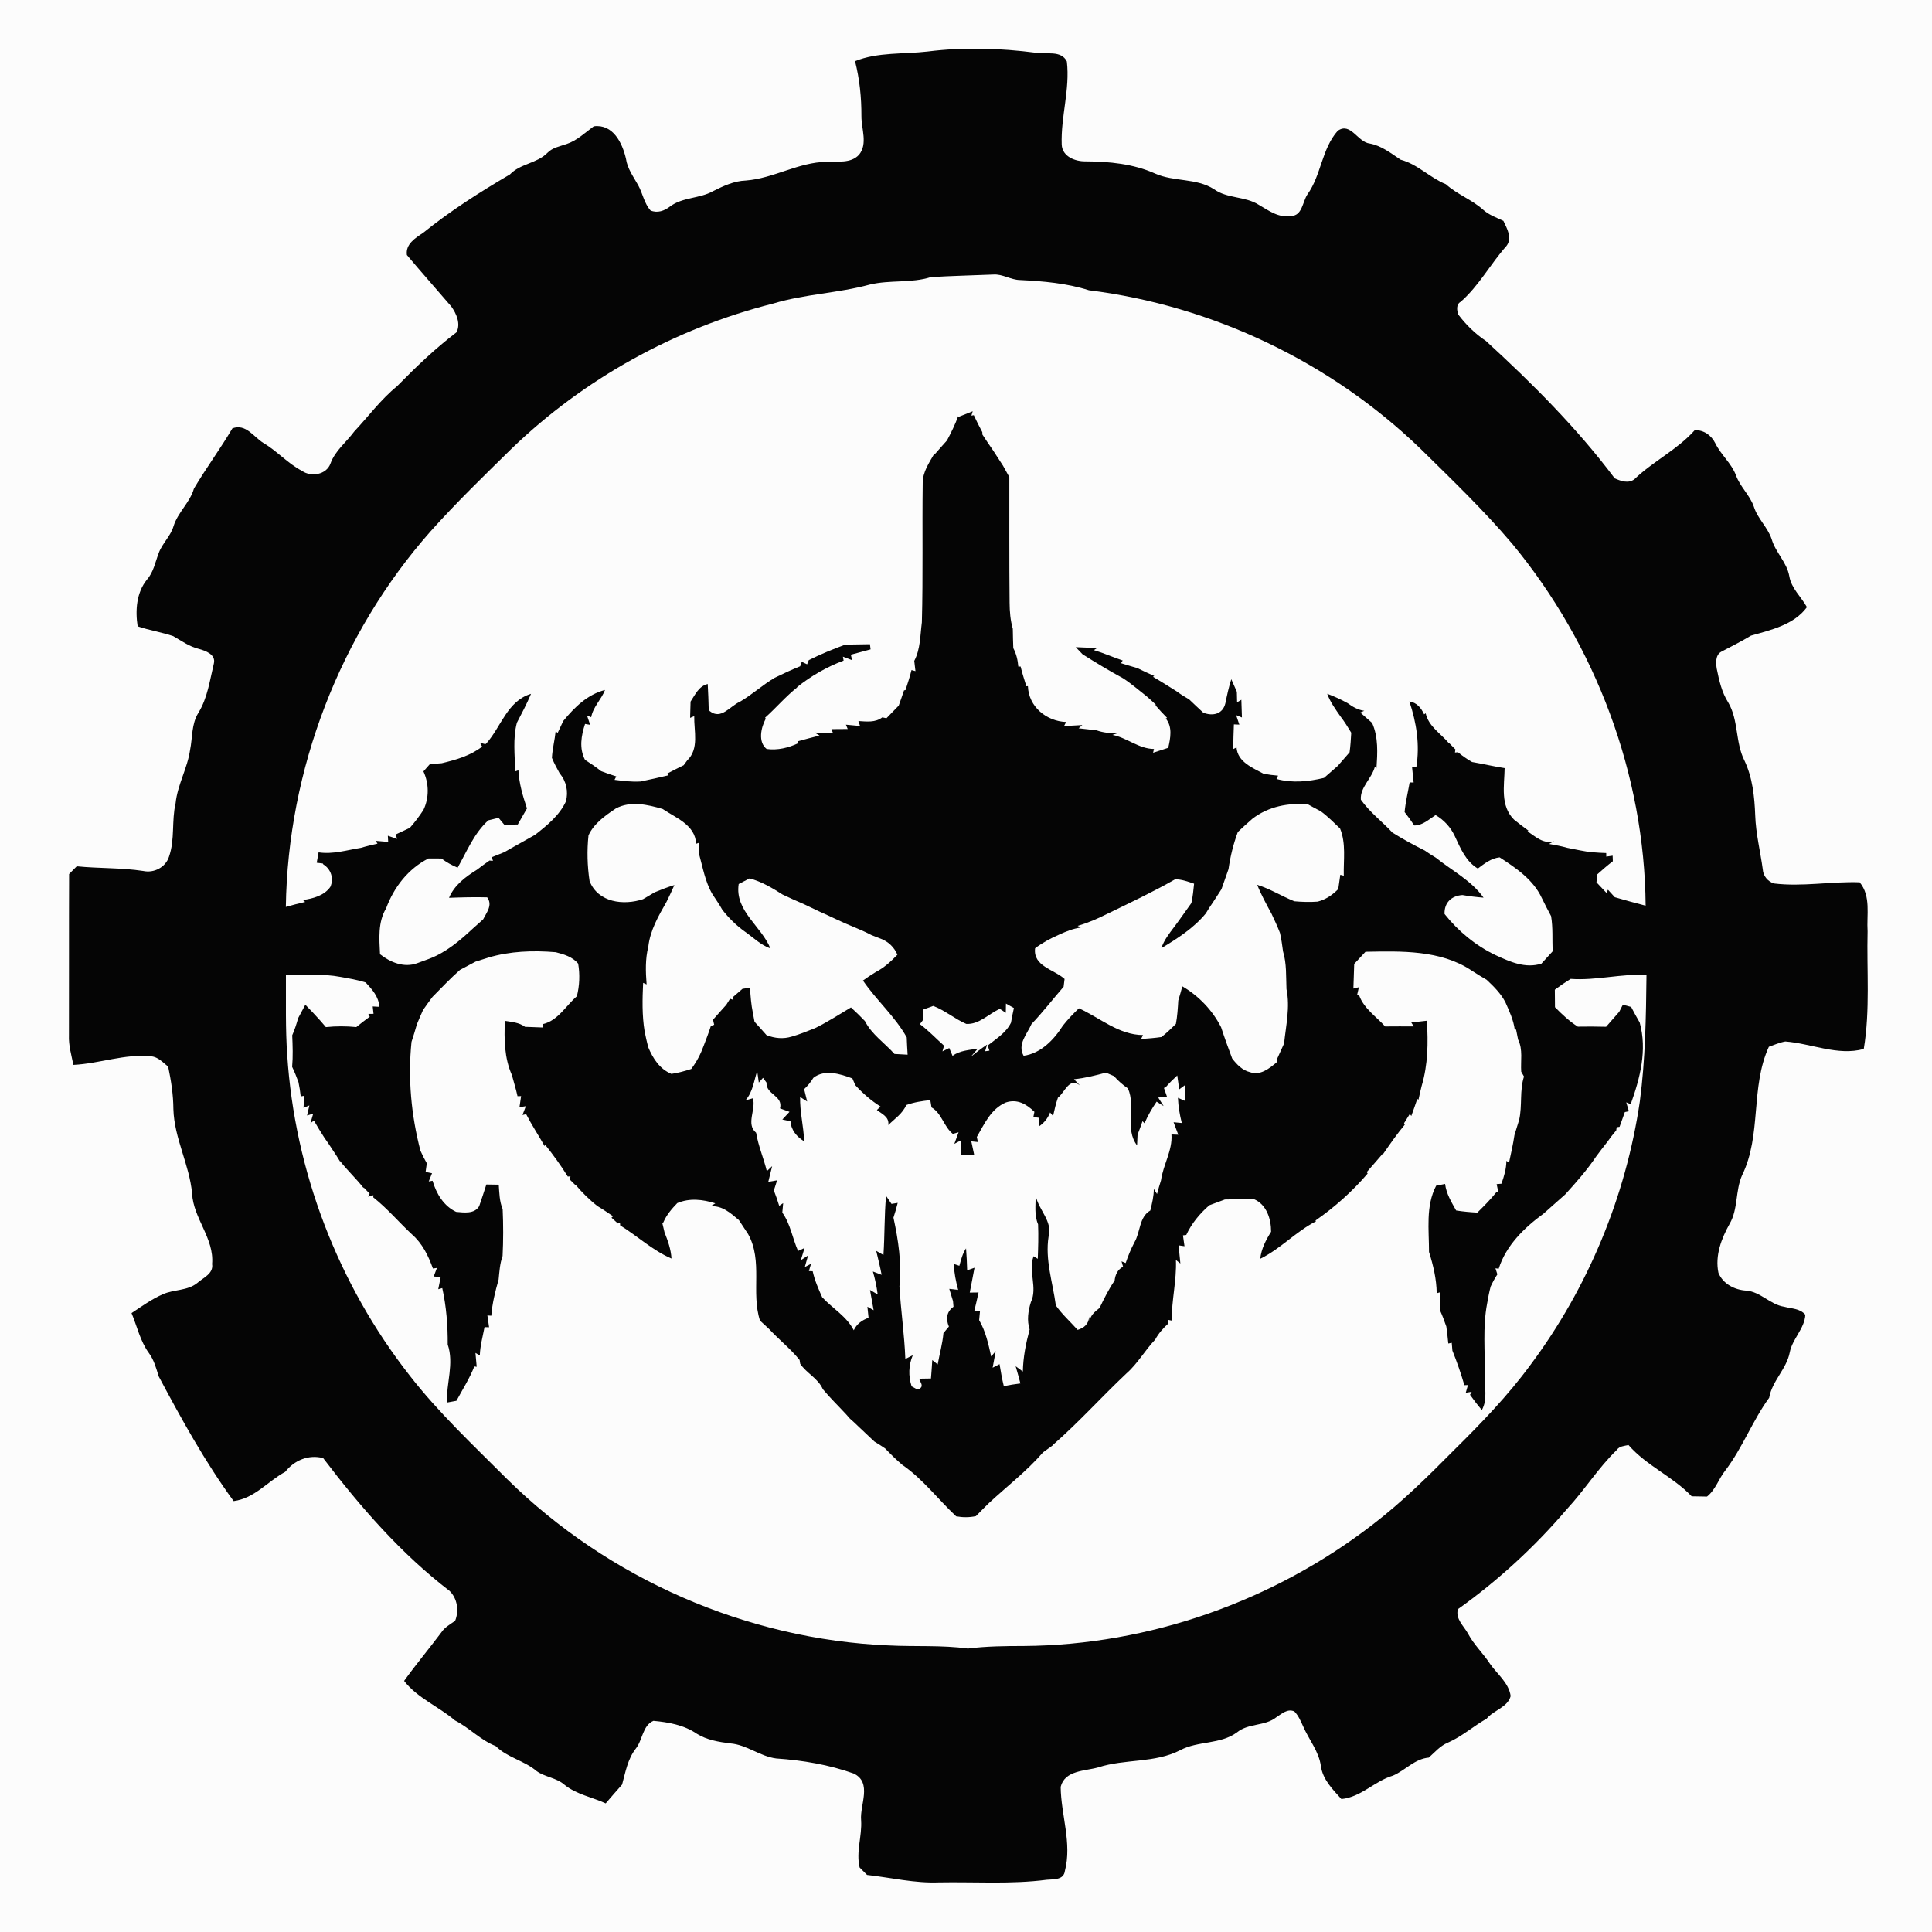 <?xml version="1.0"?>
<svg
    xmlns:rdf="http://www.w3.org/1999/02/22-rdf-syntax-ns#"
    xmlns="http://www.w3.org/2000/svg"
    xmlns:cc="http://web.resource.org/cc/"
    xmlns:dc="http://purl.org/dc/elements/1.1/"
    xmlns:svg="http://www.w3.org/2000/svg"
    xmlns:inkscape="http://www.inkscape.org/namespaces/inkscape"
    xmlns:sodipodi="http://sodipodi.sourceforge.net/DTD/sodipodi-0.dtd"
    xmlns:ns1="http://sozi.baierouge.fr"
    xmlns:xlink="http://www.w3.org/1999/xlink"
    version="1.1"
    viewBox="0 0 500 500"
  >
  <path
      d="m0 0h500v500h-500v-500z"
      fill="#fcfcfc"
  />
  <path
      d="m240.09 13.33c9.29-1.17 18.71-0.88 27.98 0.32 2.64 0.5 6.56-0.75 8.03 2.26 0.85 7.22-1.59 14.31-1.33 21.5 0.14 3.11 3.47 4.39 6.15 4.35 6.13 0.03 12.41 0.63 18.06 3.17 4.87 2.16 10.61 1.09 15.19 4.02 3.44 2.5 8.06 1.78 11.6 4.05 2.55 1.48 5.16 3.46 8.3 2.87 2.95 0.08 3.03-3.7 4.3-5.57 3.59-5.01 3.67-11.75 7.84-16.46 3.34-2.34 5.15 2.96 8.29 3.3 3.06 0.57 5.46 2.52 7.99 4.19 4.4 1.17 7.54 4.66 11.71 6.35 2.9 2.64 6.69 3.95 9.61 6.58 1.51 1.36 3.45 2.05 5.27 2.9 0.93 2.02 2.4 4.44 0.76 6.53-4.14 4.64-7.08 10.26-11.8 14.4-1.22 0.67-1.01 2.17-0.66 3.29 2.01 2.65 4.4 5.03 7.19 6.87 11.98 10.98 23.56 22.53 33.32 35.55 1.56 0.69 3.53 1.41 5.07 0.24 4.86-4.66 11.14-7.66 15.65-12.72 2.39-0.03 4.27 1.32 5.32 3.42 1.45 2.97 4.15 5.14 5.33 8.25 1.06 2.98 3.59 5.13 4.63 8.12 0.97 3.13 3.6 5.34 4.62 8.44 1.01 3.45 3.92 5.95 4.56 9.56 0.52 3.17 3.07 5.32 4.56 8.02-3.35 4.57-9.31 5.9-14.48 7.37-2.52 1.52-5.15 2.83-7.75 4.2-1.47 0.86-1.34 2.9-1.11 4.35 0.61 3.03 1.29 6.11 2.98 8.76 2.7 4.58 1.8 10.26 4.17 14.98 2.12 4.42 2.63 9.41 2.81 14.25 0.16 4.72 1.33 9.32 1.96 13.99 0.09 1.66 1.31 3.1 2.87 3.61 7.39 0.9 14.82-0.56 22.2-0.3 2.98 3.59 1.77 8.41 2.05 12.69-0.25 10.15 0.69 20.37-0.99 30.44-6.71 1.85-13.56-1.42-20.3-1.94-1.48 0.26-2.85 0.88-4.26 1.37-4.83 10.54-1.81 22.81-6.93 33.25-1.78 4.01-0.99 8.71-3.21 12.55-2.15 3.82-3.84 8.28-2.91 12.71 1.17 2.87 4.22 4.43 7.21 4.6 3.73 0.31 6.18 3.63 9.83 4.18 1.88 0.51 4.08 0.42 5.45 2.07-0.2 3.61-3.34 6.2-4.03 9.71-0.83 4.35-4.58 7.4-5.33 11.77-4.32 5.94-6.88 12.93-11.33 18.79-1.75 2.16-2.52 5.01-4.76 6.78-1-0.01-2.98-0.05-3.97-0.07-4.88-5.13-11.68-7.89-16.35-13.27-1.1 0.25-2.36 0.27-3.05 1.3-4.81 4.65-8.33 10.39-12.88 15.27-8.29 9.74-17.82 18.5-28.22 25.91-0.69 2.55 1.54 4.34 2.64 6.36 1.5 2.86 3.91 5.07 5.66 7.77 1.89 2.71 4.84 4.87 5.36 8.36-0.8 2.93-4.39 3.65-6.23 5.85-3.42 1.95-6.4 4.62-10.03 6.21-1.98 0.8-3.37 2.49-4.94 3.87-3.65 0.31-6.06 3.29-9.26 4.66-4.76 1.4-8.22 5.57-13.35 6.06-2.24-2.49-4.82-5.02-5.3-8.51-0.52-3.83-3.1-6.84-4.59-10.28-0.63-1.37-1.22-2.81-2.29-3.89-1.76-0.79-3.25 0.61-4.63 1.49-2.95 2.4-7.21 1.49-10.19 3.92-4.33 3.19-10.08 2.16-14.7 4.62-6.59 3.41-14.31 2.2-21.24 4.46-3.43 0.97-8.63 0.72-9.71 5.03 0.06 7.22 2.97 14.56 1.09 21.76-0.29 2.39-2.91 2.13-4.69 2.29-9.26 1.2-18.6 0.51-27.9 0.68-6.28 0.26-12.42-1.24-18.61-1.93l-1.92-1.92c-0.99-4.08 0.67-8.15 0.38-12.27-0.35-3.97 2.93-9.67-1.88-12.04-6.43-2.3-13.28-3.45-20.09-3.91-4.19-0.53-7.64-3.57-11.89-3.9-2.99-0.38-6.06-0.88-8.66-2.5-3.29-2.26-7.34-2.99-11.23-3.34-2.8 1.18-2.79 4.98-4.55 7.18-2.11 2.69-2.68 6.1-3.56 9.32-1.42 1.61-2.85 3.22-4.24 4.86-3.54-1.63-7.57-2.31-10.65-4.8-2.07-1.84-5.04-1.97-7.24-3.56-3.19-2.73-7.55-3.46-10.58-6.47-3.93-1.53-6.79-4.72-10.52-6.62-4.22-3.61-9.78-5.83-13.18-10.25 3.08-4.28 6.48-8.34 9.65-12.57 0.87-1.32 2.3-2.08 3.55-2.97 1.05-2.6 0.59-5.79-1.45-7.76-12.61-9.66-23.12-21.79-32.7-34.36-3.76-0.99-7.47 0.57-9.81 3.55-4.55 2.46-7.94 6.88-13.36 7.58-7.43-10.19-13.51-21.24-19.41-32.31-0.62-2.06-1.2-4.19-2.49-5.96-2.27-3.08-3.07-6.91-4.52-10.38 2.63-1.74 5.2-3.61 8.1-4.88 2.87-1.28 6.35-0.86 8.89-2.9 1.55-1.38 4.26-2.41 3.86-4.92 0.58-6.67-4.85-11.77-5.18-18.26-0.68-7.49-4.63-14.27-4.84-21.83-0.02-3.71-0.59-7.37-1.35-10.99-1.33-1.06-2.58-2.51-4.38-2.67-6.81-0.73-13.39 1.89-20.15 2.21-0.5-2.52-1.26-5.03-1.15-7.62 0.04-13.92-0.02-27.85 0.04-41.77 0.49-0.5 1.48-1.5 1.98-2 5.72 0.58 11.51 0.34 17.21 1.21 2.79 0.6 5.8-0.95 6.67-3.72 1.56-4.42 0.63-9.27 1.7-13.8 0.49-4.81 3.07-9.05 3.75-13.81 0.65-3.21 0.34-6.68 2.13-9.57 2.41-3.89 2.97-8.46 4.03-12.82 0.55-2.31-2.17-3.29-3.91-3.76-2.45-0.6-4.48-2.08-6.63-3.31-3.01-1.01-6.18-1.49-9.19-2.53-0.64-4.13-0.31-8.73 2.41-12.09 1.69-1.92 2.13-4.46 3.01-6.78 0.89-2.55 3.09-4.41 3.86-7.02 1.11-3.61 4.24-6.11 5.29-9.76 3.15-5.31 6.83-10.28 9.96-15.59 3.5-1.26 5.44 2.19 7.98 3.77 3.57 2.09 6.32 5.32 10.02 7.24 2.36 1.68 6.34 1.01 7.38-1.91 1.2-3.32 4.08-5.48 6.12-8.25 3.68-3.92 6.9-8.32 11.09-11.73 4.84-4.93 9.87-9.77 15.38-13.95 1.18-2.17 0-4.87-1.33-6.7-3.82-4.44-7.71-8.84-11.49-13.32-0.38-2.84 2.18-4.39 4.2-5.74 7.05-5.7 14.68-10.54 22.47-15.12 2.68-2.81 6.96-2.82 9.67-5.56 1.32-1.38 3.23-1.7 4.96-2.3 2.72-0.89 4.8-2.95 7.07-4.6 4.99-0.63 7.38 4.32 8.32 8.37 0.36 2.59 1.95 4.69 3.18 6.91 1.17 2.12 1.54 4.69 3.2 6.52 1.79 0.74 3.55 0.09 5-1.02 3.27-2.48 7.67-2.02 11.16-3.99 2.67-1.34 5.45-2.65 8.49-2.75 7.22-0.55 13.62-4.76 20.93-4.84 2.81-0.2 6.17 0.5 8.34-1.81 2.35-2.83 0.61-6.74 0.64-10.03 0.02-4.8-0.47-9.56-1.65-14.22 5.93-2.38 12.55-1.76 18.81-2.49z"
      fill="#050505"
  />
  <path
      d="m240.89 71.72c5.37-0.34 10.76-0.44 16.14-0.67 2.42-0.19 4.54 1.38 6.94 1.42 6.02 0.3 12.07 0.81 17.84 2.65 32.06 4 62.71 18.65 85.93 41.13 8.08 7.96 16.29 15.83 23.63 24.49 21.61 26.13 34.24 59.7 34.52 93.65-2.68-0.68-5.33-1.43-7.98-2.19-0.44-0.48-1.33-1.46-1.77-1.94l-0.39 0.82c-0.86-0.92-1.72-1.84-2.59-2.74l0.24-2.08c1.3-1.16 2.61-2.31 4-3.37-0.02-0.36-0.04-1.08-0.05-1.44-0.41 0.06-1.23 0.18-1.65 0.24l-0.01-0.92c-2.27-0.07-4.55-0.22-6.77-0.69-1.11-0.24-2.21-0.46-3.31-0.66-1.56-0.45-3.15-0.73-4.73-1.01l1.35-0.7c-2.79 0.81-4.81-1.16-6.89-2.55l0.23-0.18c-1.28-0.92-2.52-1.88-3.74-2.86-3.62-3.58-2.51-8.77-2.43-13.33-2.83-0.44-5.61-1.1-8.42-1.58-1.29-0.73-2.52-1.59-3.65-2.53-0.2 0.02-0.59 0.05-0.79 0.07l0.12-0.8c-0.38-0.39-1.14-1.17-1.53-1.56l-0.12-0.01c-2.09-2.52-5.3-4.37-6.04-7.78l-0.41 0.27c-0.76-1.66-1.88-3.05-3.81-3.34 1.84 5.5 2.74 11.22 1.8 17.01l-1.12-0.14c0.11 1.03 0.31 3.09 0.42 4.12-0.26-0.01-0.77-0.03-1.03-0.04-0.45 2.56-1.07 5.09-1.31 7.68 0.88 1.12 1.71 2.28 2.5 3.47 2.19 0 3.78-1.58 5.52-2.69 2.18 1.27 3.88 3.13 4.96 5.42 1.46 3.13 2.85 6.57 5.97 8.42 1.7-1.28 3.44-2.66 5.64-2.9 4.3 2.8 8.74 5.78 10.96 10.61 0.75 1.55 1.54 3.08 2.36 4.6 0.51 3.01 0.27 6.07 0.4 9.11-0.96 1.07-1.94 2.14-2.91 3.19-4.2 1.31-8.12-0.49-11.85-2.2-5.12-2.43-9.7-6.22-13.21-10.65-0.11-2.93 1.78-4.72 4.63-4.91 1.81 0.32 3.62 0.54 5.46 0.68-3.13-4.43-8.18-6.99-12.34-10.34-0.99-0.58-1.94-1.2-2.86-1.85-2.86-1.43-5.67-2.95-8.38-4.65-2.68-2.88-5.9-5.29-8.17-8.52-0.25-3.17 2.85-5.5 3.62-8.51l0.42 0.42c0.26-3.97 0.53-8.03-1.13-11.77-1.02-0.9-2.04-1.81-3.06-2.69l1.03-0.45c-1.62-0.23-3.01-1.02-4.29-1.97-1.71-0.94-3.48-1.77-5.3-2.44 0.79 2.16 2.15 4.03 3.46 5.9 1.02 1.33 1.9 2.75 2.76 4.18-0.09 1.7-0.2 3.4-0.43 5.08-1.03 1.17-2.05 2.34-3.07 3.52-1.2 1.02-2.35 2.09-3.55 3.1-4.05 0.97-8.22 1.38-12.29 0.28l0.4-0.86c-1.27-0.1-2.51-0.27-3.75-0.5-2.85-1.54-6.72-3.04-7-6.81l-0.86 0.44c0.04-2.14 0.09-4.27 0.18-6.4l1.41 0.06c-0.21-0.61-0.62-1.84-0.83-2.46l1.5 0.61c-0.03-1.15-0.11-3.44-0.15-4.58l-1.1 0.65c-0.02-0.68-0.05-2.04-0.06-2.71-0.36-0.82-1.08-2.45-1.44-3.26-0.66 2.02-1.1 4.11-1.53 6.19-0.64 2.83-3.24 3.45-5.72 2.47-1.24-1.13-2.45-2.29-3.66-3.44-1.14-0.64-2.24-1.34-3.28-2.11-2.02-1.28-4.03-2.55-6.09-3.74l0.35-0.21c-1.47-0.63-2.92-1.32-4.35-2.03-1.43-0.4-2.85-0.85-4.26-1.28l0.43-0.7c-2.51-0.84-4.92-1.93-7.45-2.68l0.82-0.54c-1.38-0.06-4.14-0.17-5.52-0.23 0.44 0.46 1.33 1.39 1.77 1.85 3.43 2.16 6.9 4.27 10.47 6.2 2.18 1.41 4.13 3.14 6.18 4.73 0.79 0.69 1.57 1.4 2.33 2.13l-0.11 0.15c0.95 1.12 1.96 2.18 3 3.24-0.09 0.04-0.26 0.12-0.34 0.17 1.79 2.16 1.21 5.08 0.64 7.58l-3.92 1.28 0.23-0.98c-3.92-0.02-6.98-2.92-10.75-3.64l1.17-0.38c-1.79-0.04-3.57-0.2-5.26-0.8-1.56-0.2-3.11-0.35-4.66-0.53l0.95-0.84c-1.18 0.07-3.55 0.19-4.73 0.26 0.13-0.26 0.41-0.79 0.54-1.05-5.11-0.2-9.72-3.97-9.89-9.29l-0.4 0.04c-0.52-1.7-1.08-3.38-1.49-5.11-0.14 0-0.44 0.02-0.59 0.02-0.14-1.67-0.51-3.3-1.3-4.78-0.07-1.67-0.1-3.34-0.13-5.01-0.63-2.18-0.81-4.45-0.83-6.71-0.11-10.85-0.05-21.69-0.07-32.54-0.54-0.98-1.08-1.95-1.62-2.93-0.85-1.33-1.72-2.64-2.57-3.96-0.97-1.35-1.86-2.75-2.78-4.13 0-0.15-0.01-0.46-0.02-0.61-0.79-1.44-1.5-2.91-2.2-4.39l-0.62 0.11 0.34-1.13c-0.94 0.37-2.83 1.12-3.77 1.5l0.03-0.28c-0.8 2.18-1.82 4.27-2.92 6.33-1.02 1.15-2.06 2.29-3.06 3.46l-0.2-0.06c-1.33 2.34-2.99 4.7-3.02 7.5-0.16 12.06 0.1 24.12-0.22 36.17-0.44 3.35-0.36 6.93-1.97 9.98 0.07 0.67 0.23 1.99 0.31 2.65l-1.02-0.28c-0.42 1.76-1.01 3.46-1.55 5.18l-0.39 0.09c-0.43 1.32-0.91 2.63-1.37 3.94-1.06 1.08-2.12 2.16-3.17 3.26-0.27-0.06-0.81-0.17-1.08-0.22-1.81 1.4-4.07 1.07-6.19 0.95l0.43 1.28c-0.91-0.08-2.74-0.25-3.65-0.34l0.46 1.12c-1.41 0.02-2.81 0.03-4.21 0.03l0.42 1.08c-1.6-0.06-3.19-0.13-4.78-0.2l1.27 0.79c-1.9 0.45-3.76 0.99-5.64 1.49l0.18 0.47c-2.58 1.21-5.36 1.9-8.22 1.51-2.29-1.81-1.47-5.56-0.22-7.85l-0.19-0.24c2.86-2.55 5.34-5.5 8.35-7.88l-0.11 0.01c3.64-2.93 7.71-5.27 12.09-6.91l-0.18-1.02c0.59 0.23 1.78 0.68 2.37 0.9l-0.32-1.41c1.71-0.44 3.41-0.93 5.11-1.38l-0.17-1.33c-2.13 0.02-4.25 0.05-6.38 0.1-3.21 1.19-6.39 2.47-9.45 4.02-0.11 0.27-0.32 0.81-0.43 1.08l-1.38-0.65c-0.1 0.29-0.31 0.87-0.41 1.15-2.23 0.9-4.41 1.92-6.57 2.97-3.15 1.85-5.84 4.35-8.98 6.19-2.59 1.11-4.91 4.8-7.83 2.46l-0.29-0.31c-0.06-2.24-0.13-4.48-0.26-6.72-2.32 0.56-3.25 2.77-4.44 4.56-0.03 1.05-0.09 3.16-0.12 4.21l1.07-0.45c-0.1 3.86 1.34 8.43-1.82 11.46-0.23 0.31-0.69 0.94-0.92 1.25-1.4 0.7-2.81 1.38-4.19 2.12l0.18 0.5c-2.36 0.56-4.73 1.09-7.11 1.58-2.27 0.16-4.52-0.15-6.77-0.42l0.46-0.89c-1.33-0.4-2.64-0.87-3.94-1.37-1.32-1.06-2.74-2-4.16-2.92-1.54-2.97-0.99-6.25 0.01-9.29l1.32 0.23c-0.2-0.61-0.61-1.82-0.81-2.42l1.08 0.45c0.48-2.68 2.62-4.56 3.58-7.05-4.55 1.15-7.94 4.53-10.81 8.03-0.49 1.04-0.97 2.07-1.46 3.11l-0.5-0.5c-0.23 2.32-0.85 4.6-0.97 6.93 0.56 1.4 1.3 2.72 2.02 4.04 1.71 2 2.28 4.7 1.6 7.24-1.68 3.63-4.9 6.22-7.98 8.64-2.63 1.52-5.32 2.94-7.94 4.48l-3.21 1.29 0.23 0.98c-0.22-0.03-0.65-0.07-0.86-0.1-1.1 0.75-2.16 1.54-3.21 2.35-2.97 1.84-5.87 3.97-7.28 7.3 3.29-0.12 6.58-0.21 9.87-0.12 1.5 1.98-0.14 3.91-1.05 5.71-0.91 0.79-1.8 1.59-2.69 2.4-3.38 3.15-6.97 6.19-11.36 7.83-1 0.36-2 0.73-3 1.1-3.39 1.26-6.95-0.21-9.63-2.32-0.19-4.03-0.58-8.26 1.58-11.88 2.02-5.45 5.7-10.23 10.96-12.9 1.12 0 2.24 0 3.36 0.01 1.29 0.97 2.7 1.76 4.19 2.37 2.4-4.23 4.25-8.91 7.94-12.25 0.88-0.21 1.77-0.43 2.65-0.65 0.38 0.45 1.12 1.35 1.49 1.8 1.16-0.03 2.32-0.05 3.48-0.07 0.8-1.38 1.6-2.77 2.38-4.16-1.07-3.21-2.05-6.48-2.21-9.88l-0.84 0.3c-0.07-4.19-0.64-8.49 0.44-12.59 1.28-2.47 2.59-4.92 3.66-7.49-6.15 1.85-7.7 8.5-11.56 12.84l-0.26 0.19-1.37-0.36 0.54 0.99c-3.05 2.37-6.76 3.42-10.45 4.3-1.03 0.08-2.06 0.16-3.08 0.24-0.42 0.47-1.24 1.41-1.66 1.88 1.45 3.15 1.5 6.83 0 9.97-1.06 1.63-2.23 3.18-3.52 4.64-1.23 0.57-2.45 1.16-3.68 1.72l0.39 1.14c-0.6-0.2-1.8-0.62-2.4-0.82 0.03 0.4 0.07 1.19 0.09 1.59-0.81-0.07-2.43-0.2-3.24-0.27l0.47 0.73c-1.44 0.32-2.87 0.65-4.28 1.08-3.64 0.58-7.22 1.73-10.96 1.17-0.12 0.67-0.37 2.02-0.49 2.69 0.39 0.05 1.17 0.14 1.57 0.19l0.13 0.23c2 1.22 2.81 3.71 1.81 5.85-1.59 2.26-4.51 3.01-7.1 3.38l0.61 0.49c-1.68 0.38-3.35 0.83-5.01 1.29 0.52-35.48 13.95-70.63 37.47-97.22 6.61-7.39 13.74-14.29 20.81-21.24 18.81-18.21 42.47-31.29 67.85-37.69 8.17-2.47 16.8-2.68 25.02-4.92 5.17-1.24 10.7-0.32 15.76-1.92z"
      fill="#fcfcfc"
  />
  <path
      d="m159.36 209.24c3.78-2.04 8.22-1.02 12.12 0.12 3.45 2.33 8.46 4.12 8.67 9.01l0.65-0.23c0.02 0.7 0.08 2.12 0.1 2.82 0.99 3.54 1.58 7.24 3.47 10.45 0.88 1.33 1.79 2.65 2.57 4.05 1.66 2.12 3.59 4.03 5.78 5.6 2.19 1.52 4.09 3.48 6.66 4.4-2.32-5.78-9.27-9.71-8.21-16.67 0.94-0.48 1.88-0.97 2.82-1.46 3.11 0.83 5.87 2.47 8.56 4.19 1.77 0.85 3.57 1.64 5.38 2.42 1.34 0.64 2.68 1.29 4.03 1.92 3 1.31 5.92 2.82 8.96 4.03 1.58 0.64 3.14 1.34 4.66 2.13l2.31 0.9c2.01 0.75 3.51 2.2 4.36 4.15-1.66 1.75-3.46 3.39-5.62 4.5-1.14 0.68-2.23 1.41-3.3 2.19 3.5 5.13 8.28 9.25 11.33 14.71 0.06 1.49 0.13 2.98 0.23 4.48-1.14-0.07-2.27-0.14-3.4-0.19-2.54-2.83-5.89-5.06-7.65-8.51-1.16-1.23-2.37-2.39-3.61-3.53-3.08 1.83-6.08 3.79-9.3 5.36-1.99 0.79-3.98 1.61-6.04 2.19-2.17 0.67-4.42 0.45-6.51-0.38-1.02-1.17-2.07-2.32-3.11-3.46-0.11-0.57-0.32-1.7-0.42-2.27-0.45-2.15-0.61-4.36-0.75-6.55-0.49 0.08-1.47 0.23-1.95 0.3-0.82 0.71-1.63 1.41-2.44 2.11l0.1 0.75-0.87-0.29c-0.24 0.38-0.73 1.16-0.97 1.55-1.14 1.29-2.32 2.55-3.44 3.87 0.07 0.32 0.22 0.98 0.3 1.31l-0.85 0.29c-0.55 1.71-1.19 3.39-1.84 5.07-0.78 2.17-1.85 4.23-3.25 6.08-1.67 0.55-3.39 1-5.13 1.27-3.05-1.26-4.79-4.01-6.01-6.93-0.36-1.36-0.65-2.74-0.93-4.11-0.68-4.14-0.57-8.34-0.38-12.52l0.9 0.4c-0.25-3.26-0.37-6.56 0.44-9.75 0.47-4.23 2.63-7.96 4.7-11.59 0.73-1.43 1.4-2.91 2.05-4.37-1.73 0.53-3.42 1.18-5.09 1.87-1.01 0.6-2.02 1.2-3.03 1.79-5.05 1.67-11.62 0.88-13.83-4.68-0.59-3.91-0.7-7.9-0.28-11.84 1.41-3.08 4.32-5.11 7.06-6.95z"
      fill="#fcfcfc"
  />
  <path
      d="m324.1 211.91c4.13-3.19 9.36-4.23 14.48-3.7 1.07 0.6 2.15 1.19 3.25 1.76 1.8 1.31 3.36 2.92 4.98 4.45 1.59 3.88 0.86 8.14 0.96 12.22l-0.9-0.25c-0.16 1.23-0.34 2.47-0.53 3.7-1.49 1.52-3.25 2.73-5.33 3.25-2.01 0.15-4.03 0.09-6.03-0.09-3.26-1.3-6.24-3.21-9.61-4.25 1.03 2.6 2.39 5.04 3.71 7.5 0.77 1.62 1.52 3.25 2.17 4.92 0.37 1.58 0.58 3.19 0.8 4.81 0.96 3.16 0.75 6.49 0.89 9.75 0.97 4.65-0.14 9.42-0.62 14.07-0.61 1.32-1.21 2.65-1.81 3.99-0.03 0.22-0.09 0.67-0.12 0.89-1.86 1.58-4.27 3.5-6.86 2.55-2.01-0.47-3.42-1.98-4.64-3.54-1-2.67-1.98-5.35-2.86-8.07-2.21-4.39-5.8-8.14-10.04-10.61-0.33 1.23-0.68 2.45-1.05 3.67-0.12 2.02-0.24 4.06-0.62 6.06-1.2 1.18-2.41 2.36-3.74 3.39-1.75 0.26-3.51 0.38-5.27 0.51l0.5-1.02c-6.25-0.03-11.16-4.46-16.58-6.93-1.49 1.4-2.89 2.89-4.16 4.49-2.28 3.62-5.72 7.21-10.16 7.8-1.68-2.96 0.9-5.6 2.04-8.21 2.94-3.07 5.52-6.45 8.31-9.65 0.06-0.51 0.18-1.52 0.25-2.02-2.76-2.49-8.2-3.28-7.63-7.94 1.91-1.43 4.01-2.57 6.2-3.52 1.8-0.82 3.64-1.59 5.62-1.83l-0.8-0.45c2.62-0.75 5.14-1.84 7.58-3.07 5.94-2.89 11.91-5.7 17.65-8.98 1.7 0 3.3 0.6 4.9 1.14-0.17 1.67-0.33 3.36-0.7 5.01-1.5 2.05-2.9 4.15-4.44 6.17-1.29 1.72-2.65 3.42-3.33 5.51 4.15-2.5 8.38-5.2 11.49-8.98 0.59-1 1.22-1.98 1.89-2.93 0.71-1.12 1.44-2.23 2.17-3.35 0.6-1.73 1.22-3.47 1.83-5.2 0.46-3.28 1.26-6.51 2.41-9.61 1.23-1.16 2.47-2.31 3.75-3.41z"
      fill="#fcfcfc"
  />
  <path
      d="m126.32 247.84c5.67-1.7 11.64-1.9 17.5-1.41 2.1 0.52 4.38 1.22 5.81 2.96 0.47 2.79 0.36 5.7-0.34 8.44-2.85 2.45-4.88 6.29-8.77 7.2-0.01 0.22-0.04 0.66-0.06 0.88-1.53-0.06-3.05-0.11-4.58-0.17-1.53-1.14-3.43-1.25-5.22-1.55-0.2 4.75-0.15 9.61 1.82 14.04 0.48 1.82 1.06 3.61 1.45 5.46 0.23-0.01 0.7-0.02 0.93-0.02-0.1 0.72-0.31 2.16-0.42 2.87l1.65-0.26c-0.22 0.57-0.65 1.71-0.87 2.28l0.95-0.21c1.46 2.84 3.22 5.5 4.79 8.28l0.14-0.36c2.08 2.64 4.08 5.35 5.84 8.22l0.72-0.05-0.35 0.67c0.4 0.39 1.18 1.18 1.58 1.57l0.08-0.04c1.71 2.01 3.59 3.89 5.69 5.52 1.37 0.8 2.67 1.72 4.01 2.61l-0.42 0.36c0.41 0.38 1.24 1.13 1.65 1.5l0.56-0.15 0.04 0.65c4.49 2.76 8.38 6.48 13.28 8.58-0.13-2.38-0.94-4.6-1.8-6.78-0.19-0.78-0.37-1.55-0.55-2.32l0.26-0.29c0.81-1.92 2.17-3.48 3.59-4.96 3.2-1.36 6.62-0.95 9.85 0.06l-1.24 0.78c2.99-0.27 5.24 1.77 7.34 3.56 0.79 1.21 1.58 2.43 2.39 3.63 3.88 6.98 0.7 15.11 3.07 22.38 0.79 0.73 1.57 1.46 2.37 2.2 2.54 2.74 5.55 5.1 7.88 8l0.15 0.97c1.63 2.45 4.64 3.78 5.86 6.58 1.89 2.28 4.03 4.34 6.04 6.52 0.24 0.27 0.72 0.81 0.96 1.09 0.69 0.6 1.38 1.23 2.04 1.88 1.44 1.34 2.85 2.72 4.3 4.06 0.94 0.56 1.87 1.16 2.78 1.78 1.42 1.48 2.87 2.93 4.44 4.25 5.3 3.64 9.26 8.93 13.94 13.32 1.7 0.31 3.42 0.32 5.12-0.05 1.11-1.16 2.26-2.28 3.41-3.42 4.67-4.33 9.75-8.23 13.96-13.08 0.83-0.62 1.67-1.22 2.52-1.82l0.1-0.16c6.64-5.8 12.53-12.38 18.94-18.42 2.92-2.55 4.8-6 7.46-8.78 0.86-1.59 2.06-2.94 3.38-4.15-0.02-0.25-0.05-0.73-0.07-0.97l0.97 0.2c-0.04-5.26 1.3-10.41 1.09-15.68l1.15 0.9c-0.17-1.57-0.32-3.13-0.46-4.69l1.53 0.22c-0.1-0.7-0.3-2.11-0.4-2.81 0.22-0.02 0.64-0.08 0.85-0.1 1.39-2.99 3.51-5.54 5.98-7.69 1.34-0.48 2.68-0.98 4.01-1.49 2.5-0.09 5-0.09 7.51-0.1 3.3 1.38 4.47 5.14 4.46 8.45-1.35 2.14-2.53 4.43-2.81 6.99 5.25-2.55 9.22-7.04 14.43-9.69l-0.13-0.21c5-3.48 9.54-7.53 13.5-12.16l-0.23-0.38c1.4-1.61 2.82-3.2 4.2-4.83l0.11 0.05c1.76-2.55 3.54-5.11 5.53-7.49l-0.19-0.38c0.37-0.59 1.11-1.79 1.49-2.39l0.39 0.52c0.51-1.47 1.07-2.92 1.54-4.4l0.32 0.18c0.25-1.2 0.52-2.39 0.82-3.57 1.63-5.46 1.71-11.22 1.34-16.86-1.01 0.11-3.01 0.34-4.02 0.46l0.62 1.01c-2.47-0.01-4.93-0.02-7.39 0.01-2.33-2.56-5.44-4.6-6.7-7.95l-0.56-0.18c0.11-0.51 0.34-1.51 0.46-2.02l-1.42 0.35c0.09-2.13 0.14-4.25 0.21-6.38 0.96-1.05 1.94-2.1 2.92-3.14 9.22-0.18 19.42-0.5 27.41 4.82 1.29 0.83 2.59 1.66 3.94 2.42 1.84 1.72 3.65 3.52 4.84 5.78 1.01 2.3 2.11 4.6 2.44 7.13l0.34-0.04 0.52 2.6c1.3 2.58 0.62 5.54 0.81 8.32 0.18 0.31 0.54 0.93 0.72 1.25-1.18 3.63-0.41 7.52-1.25 11.2-0.42 1.31-0.8 2.65-1.22 3.96-0.35 2.39-0.9 4.74-1.4 7.1l-0.69-0.43c-0.01 2.05-0.59 4-1.28 5.91-0.31 0.03-0.93 0.08-1.24 0.11 0.1 0.47 0.3 1.42 0.4 1.89l-0.49 0.22c-1.5 1.88-3.2 3.58-4.91 5.26-1.84-0.1-3.67-0.26-5.48-0.55-1.23-2.18-2.55-4.35-2.86-6.87-0.58 0.11-1.73 0.34-2.31 0.45-2.76 5.29-1.84 11.42-1.85 17.15 1.1 3.46 1.94 7.03 1.99 10.69l0.95-0.27c-0.04 1.53-0.09 3.06-0.14 4.6 0.64 1.4 1.18 2.83 1.68 4.29 0.21 1.46 0.36 2.91 0.51 4.39l0.89-0.19c0.05 0.51 0.13 1.51 0.17 2.02 1.18 2.93 2.21 5.92 3.1 8.95l0.92-0.03c-0.14 0.5-0.42 1.5-0.56 1.99l1.53-0.24-0.43 0.77c0.96 1.36 1.97 2.67 3.06 3.94 1.55-2.75 0.64-5.96 0.77-8.93 0.08-6.22-0.58-12.51 0.6-18.65 0.25-1.47 0.53-2.92 0.9-4.35 0.5-1.11 1.08-2.17 1.75-3.18-0.12-0.39-0.37-1.17-0.5-1.56l0.84 0.1c1.93-6.07 6.62-10.61 11.63-14.27 1.87-1.64 3.7-3.32 5.58-4.95 2.87-3.15 5.68-6.34 8.06-9.89 0.91-1.25 1.87-2.46 2.82-3.68 0.73-1.04 1.5-2.05 2.33-3.01 0.03-0.21 0.09-0.62 0.12-0.82l0.74-0.1c0.45-1.28 0.91-2.55 1.37-3.82 0.26-0.05 0.78-0.16 1.04-0.21-0.17-0.58-0.51-1.74-0.68-2.31l1.15 0.49c2.42-6.73 4.32-14.03 2.33-21.15-0.78-1.33-1.5-2.67-2.21-4.03-0.54-0.14-1.61-0.42-2.15-0.57-0.23 0.46-0.7 1.37-0.93 1.82-1.13 1.3-2.27 2.59-3.4 3.88-2.44-0.06-4.88-0.08-7.32-0.03-2.2-1.39-4.09-3.19-5.91-5.03-0.01-1.51-0.03-3.02-0.04-4.53 1.32-0.99 2.69-1.92 4.1-2.8 6.6 0.48 13.03-1.39 19.62-1.01-0.12 10.92-0.29 21.87-1.72 32.72-3.61 24.62-13.44 48.29-28.33 68.22-5.86 7.97-12.74 15.09-19.76 22.02-6.67 6.73-13.42 13.43-20.95 19.19-25.67 19.87-57.89 31.27-90.37 31.51-4.84 0.01-9.7 0.05-14.5 0.66-6.8-0.93-13.68-0.45-20.51-0.81-36.69-1.53-72.52-17.24-98.67-42.99-8.69-8.71-17.73-17.14-25.29-26.88-18.53-23.63-29.74-52.92-31.67-82.89-0.49-6.89-0.3-13.8-0.34-20.7 4.71 0 9.48-0.44 14.14 0.45 2.18 0.39 4.37 0.75 6.49 1.43 1.68 1.81 3.4 3.69 3.54 6.31l-1.71-0.1c0.05 0.48 0.16 1.43 0.21 1.91l-1.35 0.02 0.37 0.73c-1.19 0.86-2.35 1.76-3.48 2.68-2.62-0.26-5.25-0.26-7.87 0.01-0.36-0.42-1.08-1.25-1.44-1.67-1.27-1.4-2.54-2.79-3.88-4.12-0.61 1.17-1.23 2.33-1.87 3.5-0.41 1.5-0.89 2.98-1.52 4.41 0.12 2.72 0.21 5.45-0.02 8.17 0.63 1.28 1.14 2.61 1.64 3.96 0.26 1.21 0.45 2.44 0.58 3.68l0.94-0.16c-0.06 0.78-0.17 2.34-0.22 3.12l1.52-0.62c-0.15 0.65-0.45 1.96-0.6 2.61l1.59-0.48c-0.18 0.62-0.54 1.87-0.72 2.49l0.9-0.71c0.87 1.51 1.78 3.01 2.73 4.47 0.74 1.02 1.44 2.07 2.12 3.13 0.67 0.98 1.31 1.97 1.92 3v-0.12c1.9 2.45 4.21 4.56 6.11 7.02l-0.03-0.21c0.39 0.41 1.17 1.22 1.57 1.63l-0.39 0.8 1.37-0.4-0.04 0.56c3.63 2.85 6.61 6.41 9.98 9.55 2.69 2.32 4.29 5.57 5.46 8.87l1.03-0.14c-0.2 0.55-0.62 1.65-0.82 2.2 0.45 0.04 1.35 0.11 1.8 0.14-0.15 0.79-0.47 2.37-0.63 3.16l1.04-0.3c1.06 4.8 1.44 9.69 1.41 14.61 1.68 4.91-0.37 10.01-0.21 15.02 0.62-0.12 1.85-0.34 2.47-0.46 1.58-2.94 3.4-5.76 4.62-8.88 0.15 0.02 0.46 0.06 0.62 0.08-0.08-0.9-0.24-2.69-0.32-3.59l1.13 0.66c0.08-2.5 0.75-4.9 1.22-7.33 0.29 0 0.88 0.02 1.18 0.03-0.11-0.76-0.33-2.29-0.44-3.05l1.01 0.06c0.24-3.18 1.01-6.28 1.89-9.34 0.21-2.06 0.32-4.15 1.03-6.11 0.2-4.04 0.2-8.09 0.02-12.13-0.84-2.01-0.86-4.2-1.01-6.33-0.8-0.02-2.41-0.04-3.21-0.05-0.57 1.88-1.24 3.74-1.86 5.62-1.24 2.07-3.92 1.64-5.95 1.47-3.22-1.5-5.16-4.76-6.11-8.06l-0.99 0.18c0.21-0.53 0.64-1.59 0.85-2.12-0.42-0.09-1.25-0.26-1.66-0.34 0.07-0.56 0.23-1.68 0.31-2.24-0.61-1.06-1.16-2.15-1.65-3.26-2.39-9.19-3.27-18.7-2.31-28.16 0.51-1.5 0.95-3.03 1.39-4.55 0.51-1.24 1.05-2.47 1.59-3.69 0.8-1.15 1.61-2.28 2.45-3.4 2.34-2.36 4.62-4.78 7.12-6.99 1.34-0.7 2.67-1.43 4.01-2.13 1.08-0.34 2.17-0.69 3.26-1.03z"
      fill="#fcfcfc"
  />
  <path
      d="m238.98 261.25c0.85-0.3 1.7-0.61 2.54-0.92 3.06 1.17 5.56 3.36 8.54 4.65 3.31 0.22 5.82-2.63 8.7-3.89 0.38 0.26 1.15 0.77 1.54 1.02l0.04-2.39c0.68 0.38 1.37 0.76 2.06 1.16-0.28 1.26-0.55 2.52-0.76 3.8-1.28 2.62-3.83 4.13-6.02 5.9l0.44 1.33-1.11 0.15 0.51-1.72c-1.45 0.98-2.86 2.04-4.22 3.14 0.45-0.52 1.37-1.58 1.83-2.11-2.24 0.4-4.65 0.47-6.55 1.88-0.21-0.5-0.64-1.52-0.85-2.02l-1.76 0.86c0.1-0.37 0.31-1.1 0.41-1.47-2.09-1.86-4-3.91-6.25-5.57 0.24-0.31 0.7-0.93 0.93-1.24 0-0.64-0.01-1.92-0.02-2.56z"
      fill="#fcfcfc"
  />
  <path
      d="m192.92 284.78c1.9-2.14 2.18-4.99 3.04-7.59 0.1 0.74 0.31 2.22 0.42 2.97l1.09-1.22c0.22 0.31 0.68 0.93 0.91 1.24-0.22 3.08 4.35 3.34 3.49 6.67 0.82 0.29 1.64 0.58 2.46 0.89-0.47 0.49-1.39 1.49-1.86 1.99 0.53 0.11 1.58 0.34 2.11 0.46 0.16 2.3 1.64 4.02 3.54 5.18-0.14-3.85-1.14-7.6-1.05-11.47l1.82 1.16c-0.2-0.8-0.59-2.39-0.78-3.19 0.93-0.86 1.73-1.84 2.39-2.93 2.89-2.29 6.98-1.02 10.1 0.16 0.19 0.43 0.56 1.3 0.75 1.74 1.93 2.11 4.09 4 6.52 5.53-0.24 0.22-0.7 0.67-0.93 0.9 1.29 1.01 3.25 1.78 2.95 3.89 1.65-1.62 3.71-2.97 4.64-5.17 2.01-0.74 4.11-1.05 6.23-1.28 0.07 0.47 0.23 1.41 0.31 1.88 2.65 1.51 3.15 4.94 5.52 6.86 0.37-0.11 1.12-0.32 1.49-0.42-0.28 0.75-0.83 2.25-1.1 3l1.82-0.97c-0.02 1.31-0.03 2.62-0.05 3.93 0.84-0.05 2.51-0.15 3.35-0.2-0.18-0.85-0.55-2.55-0.73-3.41l1.71 0.18-0.28-1.32c1.96-3.39 3.67-7.29 7.53-8.93 2.93-0.96 5.32 0.42 7.37 2.43-0.07 0.34-0.2 1.02-0.27 1.36l1.41 0.18 0.04 2.24c1.34-0.92 2.31-2.12 2.88-3.62 0.2 0.23 0.58 0.7 0.77 0.94 0.35-1.61 0.72-3.21 1.26-4.76 1.79-1.38 2.94-5.42 5.7-3.16-0.39-0.41-1.16-1.22-1.55-1.62 2.82-0.26 5.55-0.98 8.28-1.7 0.52 0.22 1.56 0.67 2.08 0.9 1.06 1.21 2.28 2.27 3.61 3.19 2.12 4.74-0.92 10.48 2.36 14.74 0.03-0.69 0.1-2.09 0.13-2.78 0.46-1.15 0.88-2.32 1.28-3.49l0.52 0.55c0.84-1.98 1.92-3.83 3.13-5.6l1.82 1.14-1.41-2.21c0.57-0.04 1.72-0.12 2.29-0.16-0.2-0.58-0.61-1.75-0.81-2.34l0.35-0.04c0.96-1.13 2.01-2.17 3.1-3.17 0.13 0.9 0.38 2.7 0.51 3.6 0.39-0.29 1.17-0.86 1.56-1.15 0 1.39 0.01 2.78 0.03 4.18-0.48-0.21-1.44-0.64-1.92-0.85 0.08 2.21 0.46 4.39 1 6.53-0.53-0.05-1.6-0.15-2.13-0.2 0.39 1.08 0.8 2.16 1.22 3.23-0.44-0.01-1.33-0.05-1.77-0.07 0.31 4.11-2.14 7.82-2.7 11.87-0.37 1.17-0.72 2.35-1.03 3.54l-0.84-1.3c0.02 1.9-0.46 3.74-0.9 5.57-2.92 1.69-2.54 5.55-4.1 8.22-0.91 1.72-1.65 3.53-2.28 5.38l-1.07-0.44c0.1 0.35 0.3 1.04 0.4 1.39-1.42 0.74-2.02 2.07-2.19 3.59-1.53 2.22-2.72 4.66-3.9 7.09-1.13 0.9-2.33 1.82-2.56 3.35l-0.14-1.12c-0.08 1.93-1.31 2.94-2.97 3.44-1.88-2.1-4.01-4-5.64-6.32-0.79-5.91-2.83-11.82-1.88-17.83 1.1-3.99-2.61-6.89-3.34-10.61 0 2.48-0.39 5.09 0.62 7.44 0.13 2.98 0.03 5.96-0.08 8.93l-1.09-0.67c-1.43 3.96 1.1 8.14-0.7 11.9-0.71 2.3-1.06 4.71-0.32 7.06-0.96 3.56-1.68 7.19-1.75 10.89l-1.86-1.38c0.43 1.47 0.84 2.96 1.23 4.45-1.45 0.17-2.88 0.42-4.3 0.69-0.47-1.87-0.78-3.79-1.1-5.68-0.45 0.23-1.34 0.69-1.79 0.92 0.2-1.08 0.6-3.23 0.8-4.3l-1.18 1.4c-0.71-3.23-1.43-6.53-3.11-9.41 0.06-0.61 0.17-1.84 0.23-2.45l-1.47 0.01c0.38-1.57 0.75-3.15 1.09-4.72-0.57 0.01-1.71 0.02-2.28 0.03 0.38-2.15 0.86-4.28 1.23-6.43-0.48 0.17-1.42 0.51-1.9 0.67-0.06-1.9-0.13-3.81-0.29-5.69-0.91 1.36-1.3 2.95-1.73 4.51l-1.44-0.48c0.08 2.28 0.54 4.52 1.13 6.72-0.58-0.07-1.73-0.2-2.3-0.27 0.24 0.79 0.72 2.38 0.97 3.18 0.03 0.37 0.09 1.1 0.12 1.46-1.82 1.29-2.01 3.16-1.19 5.13-0.35 0.42-1.06 1.26-1.41 1.68-0.24 2.74-1.01 5.4-1.49 8.11l-1.4-1.13c-0.1 1.58-0.2 3.18-0.34 4.77-0.76 0.01-2.28 0.04-3.04 0.05 0.16 0.76 1.13 1.73 0.32 2.42-0.66 0.86-1.59-0.19-2.28-0.42-0.89-2.71-0.79-5.45 0.29-8.07-0.48 0.24-1.44 0.73-1.92 0.97-0.24-6.29-1.16-12.51-1.53-18.79 0.61-5.97-0.28-11.97-1.55-17.79 0.42-1.26 0.79-2.54 1.1-3.82l-1.6 0.26c-0.35-0.52-1.06-1.55-1.41-2.07-0.47 5.09-0.33 10.2-0.68 15.3-0.47-0.27-1.4-0.8-1.87-1.07 0.48 2.06 1.02 4.11 1.4 6.2-0.57-0.22-1.7-0.65-2.26-0.86 0.57 1.94 0.98 3.92 1.24 5.94l-1.99-1.16c0.33 1.74 0.64 3.48 0.94 5.24l-1.61-0.9c0.07 0.71 0.23 2.15 0.3 2.86-1.66 0.6-3.06 1.58-3.83 3.23-1.86-3.64-5.5-5.65-8.18-8.55-0.97-2.18-1.95-4.39-2.45-6.73l-0.98-0.04c0.14-0.47 0.41-1.41 0.55-1.88l-1.6 0.82c0.21-0.74 0.62-2.23 0.83-2.98l-1.88 1.24c0.24-0.8 0.74-2.39 0.98-3.18-0.42 0.19-1.27 0.57-1.69 0.77-1.44-3.27-1.97-6.99-4.07-9.93 0.06-0.61 0.16-1.84 0.22-2.45l-1.03 0.7c-0.4-1.35-0.87-2.68-1.38-3.98 0.21-0.66 0.63-1.97 0.84-2.62l-2.28 0.39c0.25-1.02 0.75-3.05 1-4.06l-1.38 1.3c-0.81-3.35-2.21-6.53-2.77-9.94-2.71-2.24 0-5.96-0.82-8.93l-1.94 0.55z"
      fill="#fcfcfc"
  />
</svg
>
